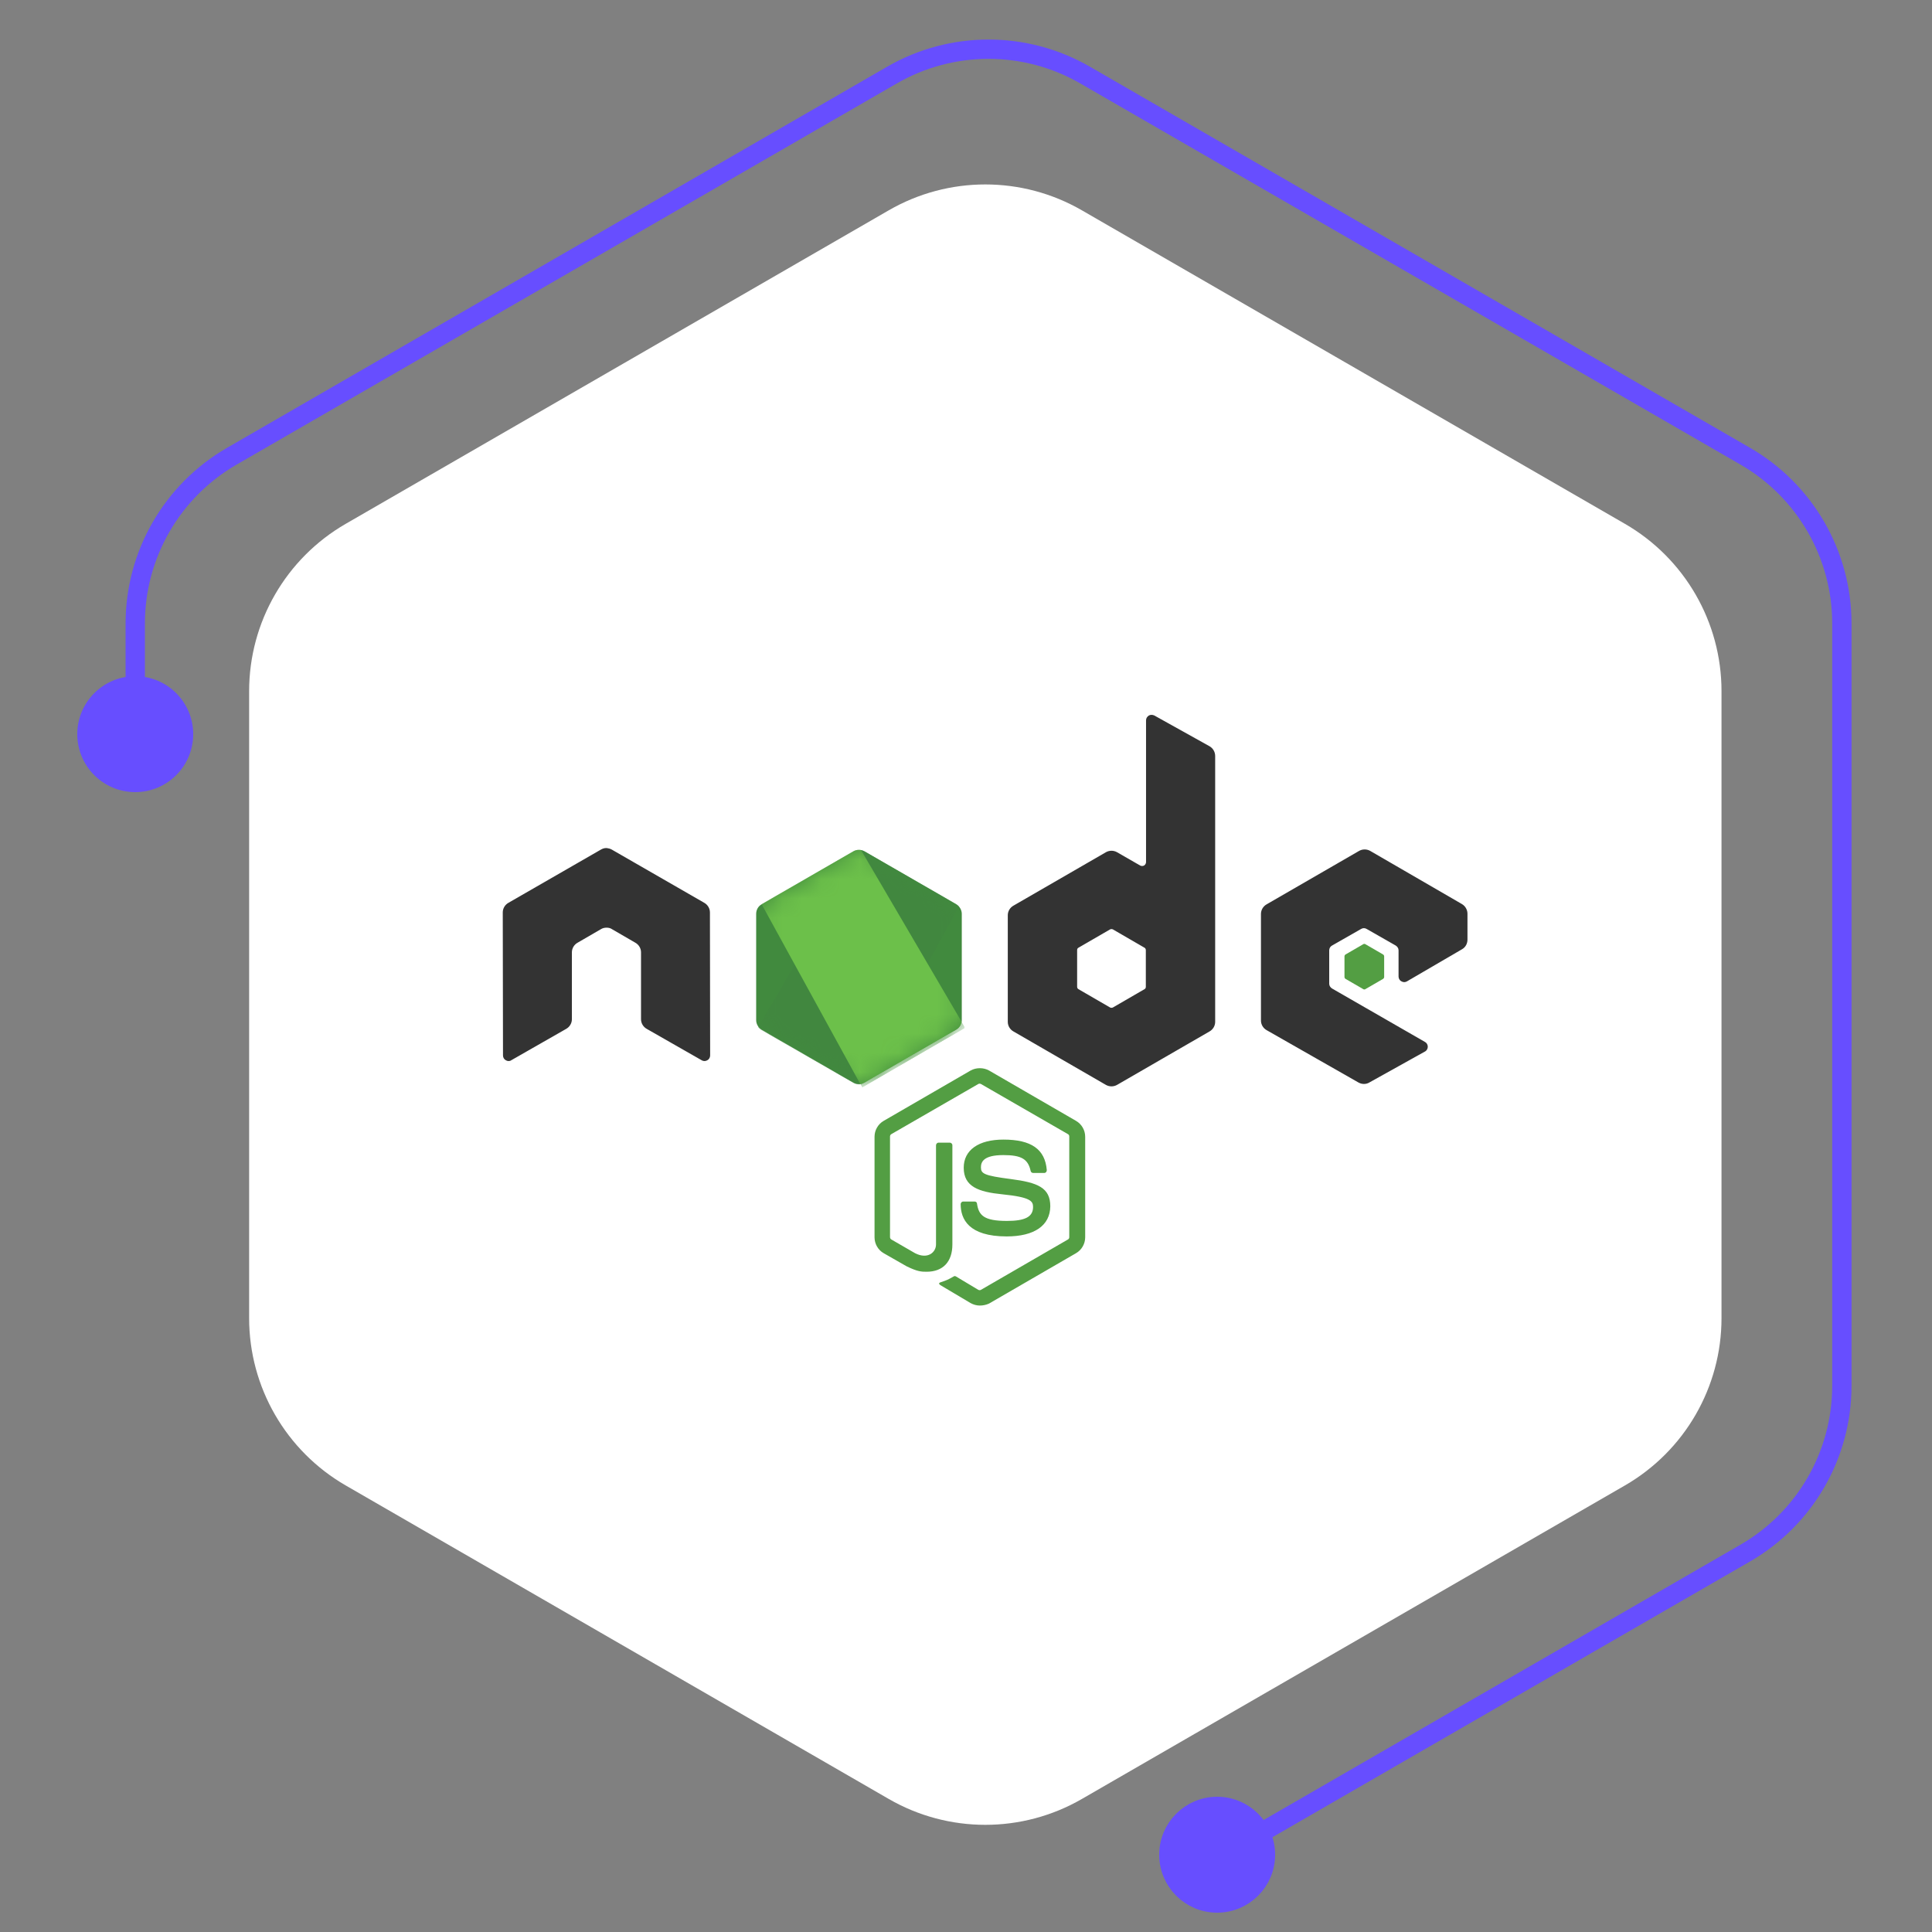 <svg width="100" height="100" viewBox="0 0 100 100" fill="none" xmlns="http://www.w3.org/2000/svg">
<rect x="0" y="0" width="100" height="100" fill="#808080" stroke="none"/>
<path d="M46 10.887C49.094 9.1 52.906 9.1 56 10.887L84.105 27.113C87.199 28.9 89.105 32.201 89.105 35.773V68.227C89.105 71.799 87.199 75.1 84.105 76.887L56 93.113C52.906 94.9 49.094 94.9 46 93.113L17.895 76.887C14.801 75.1 12.895 71.799 12.895 68.227V35.773C12.895 32.201 14.801 28.9 17.895 27.113L46 10.887Z" fill="white"/>
<g clip-path="url(#clip0_1554_415)">
<path d="M50.717 67.575C50.548 67.575 50.39 67.529 50.243 67.45L48.742 66.559C48.516 66.435 48.629 66.389 48.697 66.367C49.002 66.265 49.058 66.243 49.374 66.062C49.408 66.04 49.453 66.051 49.487 66.073L50.638 66.762C50.683 66.784 50.74 66.784 50.773 66.762L55.277 64.155C55.322 64.132 55.345 64.087 55.345 64.031V58.828C55.345 58.771 55.322 58.726 55.277 58.703L50.773 56.107C50.728 56.085 50.672 56.085 50.638 56.107L46.135 58.703C46.09 58.726 46.067 58.782 46.067 58.827V64.031C46.067 64.076 46.09 64.132 46.135 64.155L47.365 64.866C48.031 65.204 48.448 64.809 48.448 64.414V59.279C48.448 59.211 48.505 59.143 48.584 59.143H49.16C49.227 59.143 49.295 59.2 49.295 59.279V64.414C49.295 65.306 48.81 65.825 47.963 65.825C47.703 65.825 47.5 65.825 46.925 65.543L45.74 64.866C45.446 64.697 45.266 64.38 45.266 64.042V58.839C45.266 58.5 45.446 58.184 45.74 58.015L50.243 55.408C50.525 55.25 50.909 55.25 51.191 55.408L55.694 58.015C55.988 58.184 56.169 58.5 56.169 58.839V64.042C56.169 64.38 55.988 64.697 55.694 64.866L51.191 67.473C51.044 67.541 50.875 67.575 50.717 67.575ZM52.105 63.997C50.13 63.997 49.724 63.094 49.724 62.326C49.724 62.258 49.78 62.191 49.859 62.191H50.446C50.514 62.191 50.57 62.236 50.57 62.304C50.661 62.902 50.92 63.195 52.117 63.195C53.065 63.195 53.471 62.981 53.471 62.473C53.471 62.179 53.358 61.965 51.88 61.818C50.649 61.694 49.882 61.423 49.882 60.441C49.882 59.527 50.65 58.985 51.936 58.985C53.381 58.985 54.092 59.482 54.182 60.566C54.182 60.599 54.171 60.633 54.148 60.667C54.126 60.69 54.092 60.712 54.058 60.712H53.471C53.415 60.712 53.358 60.667 53.347 60.611C53.212 59.99 52.862 59.787 51.936 59.787C50.898 59.787 50.773 60.148 50.773 60.419C50.773 60.746 50.92 60.848 52.32 61.028C53.708 61.209 54.363 61.468 54.363 62.439C54.352 63.432 53.539 63.997 52.105 63.997Z" fill="#539E43"/>
<path d="M36.746 47.226C36.746 47.023 36.633 46.831 36.452 46.729L31.667 43.975C31.588 43.93 31.497 43.907 31.407 43.896H31.362C31.272 43.896 31.181 43.93 31.102 43.975L26.317 46.729C26.136 46.831 26.023 47.023 26.023 47.226L26.035 54.63C26.035 54.731 26.091 54.833 26.181 54.878C26.272 54.935 26.385 54.935 26.464 54.878L29.308 53.253C29.488 53.151 29.601 52.959 29.601 52.756V49.291C29.601 49.088 29.714 48.896 29.895 48.795L31.102 48.095C31.193 48.038 31.294 48.016 31.396 48.016C31.497 48.016 31.599 48.038 31.678 48.095L32.886 48.795C33.066 48.896 33.179 49.088 33.179 49.291V52.756C33.179 52.959 33.292 53.151 33.473 53.253L36.317 54.878C36.361 54.906 36.412 54.92 36.464 54.92C36.516 54.92 36.566 54.906 36.61 54.878C36.701 54.833 36.757 54.731 36.757 54.63L36.746 47.226ZM59.748 37.034C59.658 36.989 59.545 36.989 59.466 37.034C59.376 37.09 59.319 37.181 59.319 37.282V44.619C59.319 44.686 59.285 44.754 59.218 44.799C59.15 44.833 59.082 44.833 59.014 44.799L57.818 44.111C57.73 44.061 57.631 44.035 57.53 44.035C57.429 44.035 57.33 44.061 57.242 44.111L52.457 46.876C52.276 46.977 52.163 47.169 52.163 47.373V52.892C52.163 53.095 52.276 53.287 52.457 53.388L57.242 56.154C57.33 56.203 57.429 56.23 57.53 56.23C57.631 56.23 57.73 56.203 57.818 56.154L62.604 53.388C62.784 53.287 62.897 53.095 62.897 52.892V39.133C62.897 38.919 62.784 38.727 62.604 38.625L59.748 37.034ZM59.308 51.075C59.308 51.131 59.285 51.176 59.24 51.199L57.604 52.147C57.581 52.158 57.556 52.164 57.53 52.164C57.505 52.164 57.48 52.158 57.457 52.147L55.82 51.199C55.775 51.176 55.752 51.12 55.752 51.075V49.178C55.752 49.122 55.775 49.077 55.82 49.054L57.457 48.106C57.48 48.095 57.505 48.089 57.53 48.089C57.556 48.089 57.581 48.095 57.604 48.106L59.24 49.054C59.285 49.077 59.308 49.133 59.308 49.178V51.075ZM75.674 49.133C75.854 49.032 75.956 48.84 75.956 48.636V47.294C75.956 47.09 75.843 46.898 75.674 46.797L70.922 44.043C70.834 43.993 70.735 43.967 70.634 43.967C70.533 43.967 70.434 43.993 70.346 44.043L65.561 46.808C65.38 46.91 65.267 47.102 65.267 47.305V52.824C65.267 53.027 65.38 53.219 65.561 53.321L70.312 56.029C70.493 56.131 70.707 56.131 70.877 56.029L73.755 54.427C73.845 54.382 73.902 54.28 73.902 54.178C73.902 54.077 73.845 53.975 73.755 53.93L68.947 51.165C68.856 51.108 68.8 51.018 68.8 50.917V49.19C68.8 49.088 68.856 48.987 68.947 48.941L70.448 48.084C70.492 48.056 70.543 48.041 70.594 48.041C70.646 48.041 70.697 48.056 70.741 48.084L72.242 48.941C72.333 48.998 72.389 49.088 72.389 49.19V50.544C72.389 50.646 72.445 50.747 72.536 50.792C72.58 50.82 72.631 50.835 72.683 50.835C72.734 50.835 72.785 50.82 72.829 50.792L75.674 49.133Z" fill="#333333"/>
<path d="M70.56 48.872C70.577 48.861 70.597 48.855 70.617 48.855C70.637 48.855 70.657 48.861 70.673 48.872L71.588 49.403C71.621 49.425 71.644 49.459 71.644 49.504V50.566C71.644 50.611 71.621 50.645 71.588 50.667L70.673 51.197C70.657 51.209 70.637 51.214 70.617 51.214C70.597 51.214 70.577 51.209 70.56 51.197L69.646 50.667C69.612 50.645 69.59 50.611 69.59 50.566V49.505C69.59 49.459 69.612 49.425 69.646 49.403L70.56 48.872Z" fill="#539E43"/>
<path d="M44.748 44.064C44.66 44.014 44.561 43.988 44.46 43.988C44.359 43.988 44.26 44.014 44.173 44.064L39.421 46.807C39.24 46.908 39.139 47.1 39.139 47.303V52.8C39.139 53.003 39.252 53.195 39.421 53.297L44.173 56.039C44.26 56.089 44.359 56.115 44.46 56.115C44.561 56.115 44.66 56.089 44.748 56.039L49.5 53.297C49.681 53.195 49.782 53.003 49.782 52.8V47.304C49.782 47.1 49.669 46.909 49.5 46.807L44.748 44.064Z" fill="url(#paint0_linear_1554_415)"/>
<mask id="mask0_1554_415" style="mask-type:luminance" maskUnits="userSpaceOnUse" x="39" y="43" width="11" height="14">
<path d="M44.748 44.064C44.66 44.014 44.561 43.988 44.46 43.988C44.359 43.988 44.26 44.014 44.173 44.064L39.421 46.807C39.24 46.908 39.139 47.1 39.139 47.303V52.8C39.139 53.003 39.252 53.195 39.421 53.297L44.173 56.039C44.26 56.089 44.359 56.115 44.46 56.115C44.561 56.115 44.66 56.089 44.748 56.039L49.5 53.297C49.681 53.195 49.782 53.003 49.782 52.8V47.304C49.782 47.1 49.669 46.909 49.5 46.807L44.748 44.064Z" fill="white"/>
</mask>
<g mask="url(#mask0_1554_415)">
<path d="M49.511 46.807L44.737 44.064C44.69 44.041 44.641 44.022 44.59 44.008L39.24 53.173C39.285 53.227 39.338 53.273 39.398 53.308L44.173 56.051C44.308 56.13 44.466 56.152 44.613 56.107L49.635 46.92C49.602 46.875 49.556 46.841 49.511 46.807Z" fill="url(#paint1_linear_1554_415)"/>
</g>
<mask id="mask1_1554_415" style="mask-type:luminance" maskUnits="userSpaceOnUse" x="39" y="43" width="11" height="14">
<path d="M44.748 44.064C44.66 44.014 44.561 43.988 44.46 43.988C44.359 43.988 44.26 44.014 44.173 44.064L39.421 46.807C39.24 46.908 39.139 47.1 39.139 47.303V52.8C39.139 53.003 39.252 53.195 39.421 53.297L44.173 56.039C44.26 56.089 44.359 56.115 44.46 56.115C44.561 56.115 44.66 56.089 44.748 56.039L49.5 53.297C49.681 53.195 49.782 53.003 49.782 52.8V47.304C49.782 47.1 49.669 46.909 49.5 46.807L44.748 44.064Z" fill="white"/>
</mask>
<g mask="url(#mask1_1554_415)">
<path fill-rule="evenodd" clip-rule="evenodd" d="M49.522 53.299C49.657 53.22 49.759 53.084 49.804 52.938L44.567 43.999C44.431 43.976 44.284 43.987 44.16 44.066L39.42 46.798L44.533 56.12C44.607 56.108 44.679 56.086 44.747 56.053L49.522 53.299Z" fill="url(#paint2_linear_1554_415)"/>
<path fill-rule="evenodd" clip-rule="evenodd" d="M49.522 53.298L44.759 56.041C44.692 56.075 44.62 56.098 44.545 56.109L44.635 56.278L49.917 53.219V53.152L49.782 52.926C49.759 53.084 49.658 53.219 49.522 53.298Z" fill="url(#paint3_linear_1554_415)"/>
<path fill-rule="evenodd" clip-rule="evenodd" d="M49.522 53.298L44.759 56.041C44.692 56.075 44.62 56.098 44.545 56.109L44.635 56.278L49.917 53.219V53.152L49.782 52.926C49.759 53.084 49.658 53.219 49.522 53.298Z" fill="url(#paint4_linear_1554_415)"/>
</g>
</g>
<path d="M7 37V32.273C7 28.701 8.906 25.4 12 23.613L46.167 3.887C49.261 2.1 53.073 2.1 56.167 3.887L90.335 23.613C93.429 25.4 95.335 28.701 95.335 32.273V71.727C95.335 75.299 93.429 78.6 90.335 80.387L73.251 90.25L62.209 96.625" stroke="#674EFF"/>
<circle cx="7" cy="38" r="3" fill="#674EFF"/>
<circle cx="63" cy="96" r="2.5" fill="#674EFF" stroke="#674EFF"/>
<defs>
<linearGradient id="paint0_linear_1554_415" x1="764.895" y1="256.058" x2="244.072" y2="1074.43" gradientUnits="userSpaceOnUse">
<stop stop-color="#41873F"/>
<stop offset="0.329" stop-color="#418B3D"/>
<stop offset="0.635" stop-color="#419637"/>
<stop offset="0.932" stop-color="#3FA92D"/>
<stop offset="1" stop-color="#3FAE2A"/>
</linearGradient>
<linearGradient id="paint1_linear_1554_415" x1="489.11" y1="712.787" x2="1793.5" y2="4.108" gradientUnits="userSpaceOnUse">
<stop offset="0.138" stop-color="#41873F"/>
<stop offset="0.403" stop-color="#54A044"/>
<stop offset="0.714" stop-color="#66B848"/>
<stop offset="0.908" stop-color="#6CC04A"/>
</linearGradient>
<linearGradient id="paint2_linear_1554_415" x1="-6.155" y1="650.559" x2="1093.37" y2="650.559" gradientUnits="userSpaceOnUse">
<stop offset="0.092" stop-color="#6CC04A"/>
<stop offset="0.286" stop-color="#66B848"/>
<stop offset="0.597" stop-color="#54A044"/>
<stop offset="0.862" stop-color="#41873F"/>
</linearGradient>
<linearGradient id="paint3_linear_1554_415" x1="-513.444" y1="221.455" x2="586.073" y2="221.455" gradientUnits="userSpaceOnUse">
<stop offset="0.092" stop-color="#6CC04A"/>
<stop offset="0.286" stop-color="#66B848"/>
<stop offset="0.597" stop-color="#54A044"/>
<stop offset="0.862" stop-color="#41873F"/>
</linearGradient>
<linearGradient id="paint4_linear_1554_415" x1="746.258" y1="-654.609" x2="467.708" y2="804.988" gradientUnits="userSpaceOnUse">
<stop stop-color="#41873F"/>
<stop offset="0.329" stop-color="#418B3D"/>
<stop offset="0.635" stop-color="#419637"/>
<stop offset="0.932" stop-color="#3FA92D"/>
<stop offset="1" stop-color="#3FAE2A"/>
</linearGradient>
<clipPath id="clip0_1554_415">
<rect width="50" height="30.664" fill="white" transform="translate(26 37)"/>
</clipPath>
</defs>
</svg>
